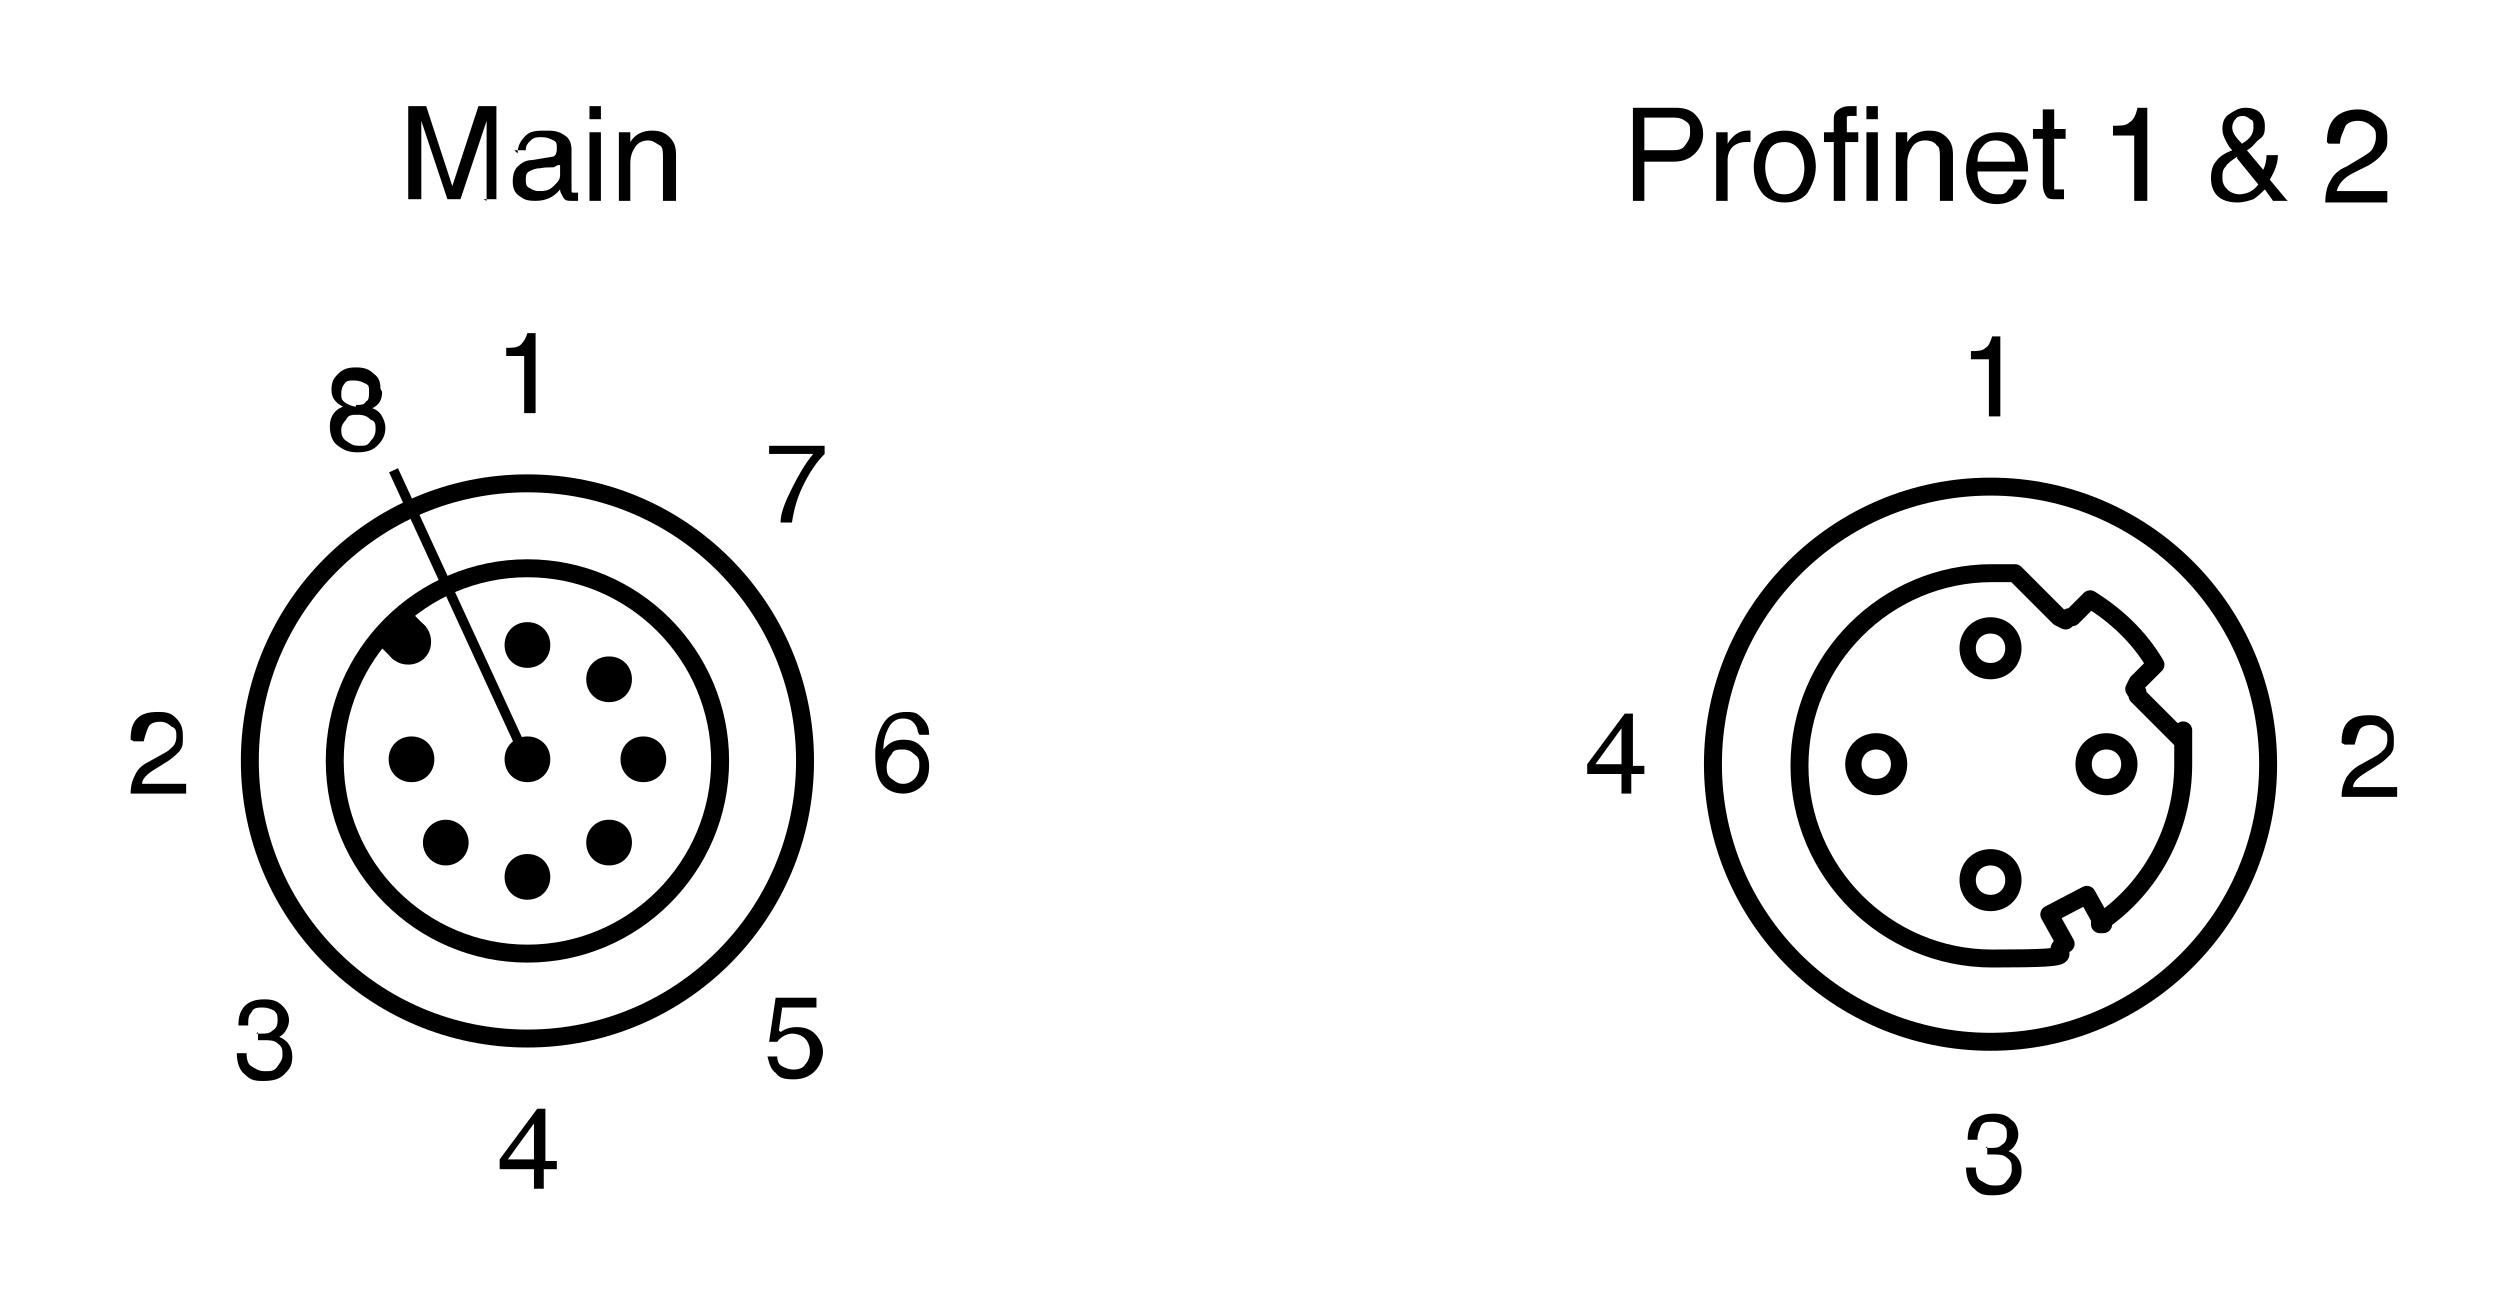 <?xml version="1.0" encoding="UTF-8"?><svg xmlns="http://www.w3.org/2000/svg" version="1.1" viewBox="0 0 153.1 79.4"><defs><style>.cls-1, .cls-2, .cls-3, .cls-4, .cls-5 {
        fill: none;
      }

      .cls-1, .cls-3, .cls-4, .cls-5 {
        stroke: #000;
      }

      .cls-6 {
        isolation: isolate;
      }

      .cls-3 {
        stroke-width: .6px;
      }

      .cls-4 {
        stroke-linejoin: round;
      }

      .cls-4, .cls-5 {
        stroke-width: 1.1px;
      }</style></defs><!--Generator: Adobe Illustrator 28.6.0, SVG Export Plug-In . SVG Version: 1.2.0 Build 709)--><g><g id="Frame"><rect class="cls-2" width="153.1" height="79.4"/></g><g id="Drawing"><g class="cls-6"><path d="M32.8,25.3h-.7v-3.5h-1.1v-.5c.4,0,.7,0,.9-.2s.3-.4.4-.7h.5v4.9Z"/></g><g class="cls-6"><path d="M33.3,71.6v1.2h-.6v-1.2h-2.1v-.6l2.3-3.1h.5v3.2h.7v.5h-.7ZM31.1,71h1.6v-2.2h0l-1.6,2.2Z"/></g><g class="cls-6"><path d="M56.2,44.8c0-.2-.1-.4-.3-.6-.1-.1-.3-.2-.6-.2-.4,0-.7.2-.9.6s-.3.8-.3,1.3h0c.3-.4.7-.6,1.2-.6s.8.1,1.1.4.5.7.5,1.2-.1.9-.4,1.2c-.3.3-.7.5-1.2.5s-1-.2-1.3-.6c-.3-.4-.4-1-.4-1.8s.2-1.4.5-1.9c.3-.5.8-.7,1.4-.7s.7.1,1,.4.4.6.4,1h-.6ZM54.3,46.9c0,.3,0,.6.3.8s.4.3.7.3.5-.1.7-.3c.2-.2.3-.5.3-.8s0-.5-.3-.7c-.2-.2-.4-.3-.7-.3s-.6,0-.7.3c-.2.2-.3.5-.3.8Z"/></g><g class="cls-6"><path d="M47.1,27.3h3.4v.5c-.5.5-.9,1.1-1.3,1.9s-.6,1.6-.7,2.3h-.7c0-.6.3-1.3.7-2.1s.8-1.5,1.3-2.1h-2.7v-.6Z"/></g><g class="cls-6"><path d="M23.4,24c0,.5-.2.8-.6,1,.3.1.5.3.6.5.1.2.2.4.2.7,0,.5-.2.8-.5,1.1s-.7.4-1.2.4-.8-.1-1.2-.4c-.3-.2-.5-.6-.5-1.2s.3-1,.8-1.2c-.4-.2-.7-.5-.7-1s.1-.7.4-1c.3-.3.6-.4,1.1-.4s.8.1,1.1.4c.3.2.4.5.4.9ZM21.9,25.4c-.3,0-.6,0-.7.3-.2.2-.3.4-.3.6s0,.5.3.7.4.3.8.3.5,0,.7-.3c.2-.2.3-.4.3-.7s0-.5-.3-.6c-.2-.2-.4-.3-.8-.3ZM21.8,24.8c.3,0,.5,0,.6-.2.2-.1.2-.3.2-.6s0-.4-.2-.5c-.2-.1-.4-.2-.7-.2s-.5,0-.6.2c-.1.1-.2.3-.2.6s0,.4.3.6c.2.1.4.2.6.2Z"/></g><g class="cls-6"><path d="M47.8,63.2c.3-.2.6-.3,1-.3s.8.1,1.1.4c.3.3.5.7.5,1.1s-.2.9-.5,1.2c-.3.3-.7.5-1.3.5s-.9-.1-1.1-.4c-.3-.2-.4-.6-.5-1h.6c0,.3.1.5.3.6.2.1.4.2.7.2s.6-.1.7-.3c.2-.2.3-.5.3-.8s-.1-.6-.3-.8-.5-.3-.8-.3-.7.2-.9.5h-.5s.4-2.7.4-2.7h2.5v.6h-2.1l-.2,1.4Z"/></g><g class="cls-6"><path d="M15.7,63.3c.1,0,.2,0,.3,0,.3,0,.5,0,.7-.2.2-.1.3-.3.3-.6s0-.4-.2-.6c-.2-.1-.4-.2-.7-.2s-.6,0-.7.3c-.2.2-.2.4-.2.8h-.6c0-.5.1-.9.4-1.2.3-.3.7-.4,1.2-.4s.8.1,1.1.4.4.6.4.9-.2.8-.6,1h0c.5.2.8.6.8,1.2s-.2.8-.5,1.1c-.3.3-.7.4-1.3.4s-.8-.1-1.1-.4c-.3-.2-.5-.7-.5-1.3h.6c0,.4.1.7.3.8s.4.3.8.3.6,0,.8-.3.3-.4.3-.7,0-.5-.3-.7c-.2-.2-.5-.2-.9-.2s-.2,0-.3,0v-.5Z"/></g><g class="cls-6"><path d="M8,45.3c0-.6.1-1,.4-1.3.3-.3.7-.4,1.3-.4s.8.1,1.1.4.4.6.4,1.1,0,.6-.2.9c-.2.2-.4.4-.7.6l-.8.5c-.5.3-.8.6-.8.9h2.7v.6h-3.4c0-.5.1-.8.3-1.2s.5-.6.9-.8l.9-.5c.2-.1.4-.3.5-.4s.2-.3.2-.6,0-.5-.3-.6c-.2-.2-.4-.3-.7-.3s-.6.1-.7.3-.2.5-.3.9h-.6Z"/></g><line class="cls-3" x1="32.3" y1="46.6" x2="24.1" y2="28.8"/><path class="cls-5" d="M49.3,46.6c0,9.4-7.6,17-17,17s-17-7.6-17-17,7.6-17,17-17,17,7.6,17,17Z"/><path class="cls-5" d="M44.1,46.6c0,6.5-5.3,11.8-11.8,11.8s-11.8-5.3-11.8-11.8,5.3-11.8,11.8-11.8,11.8,5.3,11.8,11.8Z"/><path class="cls-2" d="M39.4,46.6c0,3.9-3.2,7.1-7.1,7.1s-7.1-3.2-7.1-7.1,3.2-7.1,7.1-7.1,7.1,3.2,7.1,7.1Z"/><path d="M33.7,39.5c0,.8-.6,1.4-1.4,1.4s-1.4-.6-1.4-1.4.6-1.4,1.4-1.4,1.4.6,1.4,1.4Z"/><path d="M38.7,41.6c0,.8-.6,1.4-1.4,1.4s-1.4-.6-1.4-1.4.6-1.4,1.4-1.4,1.4.6,1.4,1.4Z"/><path d="M38.7,51.6c0,.8-.6,1.4-1.4,1.4s-1.4-.6-1.4-1.4.6-1.4,1.4-1.4,1.4.6,1.4,1.4Z"/><circle cx="27.3" cy="51.6" r="1.4"/><path d="M33.7,53.7c0,.8-.6,1.4-1.4,1.4s-1.4-.6-1.4-1.4.6-1.4,1.4-1.4,1.4.6,1.4,1.4Z"/><path d="M25.2,45.1c.8,0,1.4.6,1.4,1.4s-.6,1.4-1.4,1.4-1.4-.6-1.4-1.4.6-1.4,1.4-1.4Z"/><path d="M39.4,45.1c.8,0,1.4.6,1.4,1.4s-.6,1.4-1.4,1.4-1.4-.6-1.4-1.4.6-1.4,1.4-1.4Z"/><path d="M32.3,45.1c.8,0,1.4.6,1.4,1.4s-.6,1.4-1.4,1.4-1.4-.6-1.4-1.4.6-1.4,1.4-1.4Z"/><path d="M25,37.9c.8,0,1.4.6,1.4,1.4s-.6,1.4-1.4,1.4-1.4-.6-1.4-1.4.6-1.4,1.4-1.4Z"/><line class="cls-2" x1="32.3" y1="46.6" x2="18.1" y2="32.4"/><polyline points="25 37.3 26.1 38.4 24.1 40.4 23 39.3"/><path class="cls-2" d="M53.6,46.6c0,11.7-9.5,21.3-21.3,21.3s-21.3-9.5-21.3-21.3,9.5-21.3,21.3-21.3,21.3,9.5,21.3,21.3Z"/><g class="cls-6"><path d="M100.8,12.3h-.8v-5.7h2.6c.5,0,.9.1,1.2.4s.5.7.5,1.2-.2.9-.5,1.2c-.3.3-.7.5-1.3.5h-1.8v2.4ZM100.8,9.2h1.5c.4,0,.7,0,.9-.3s.3-.4.3-.8,0-.5-.3-.7-.5-.2-.9-.2h-1.6v2Z"/><path d="M105.8,12.3h-.7v-4.2h.7v.7h0c.3-.5.7-.8,1.2-.8s.1,0,.2,0v.7h-.3c-.3,0-.6.1-.8.3-.2.2-.3.5-.3.8v2.4Z"/><path d="M107.4,10.2c0-.6.2-1.1.5-1.6.3-.4.8-.6,1.4-.6s1.1.2,1.4.6.5,1,.5,1.6-.2,1.1-.5,1.6c-.3.4-.8.6-1.4.6s-1.1-.2-1.4-.6c-.3-.4-.5-.9-.5-1.6ZM108.1,10.2c0,.5.1.8.3,1.2s.5.5.9.5.7-.2.9-.5c.2-.3.3-.7.3-1.1s-.1-.8-.3-1.1c-.2-.3-.5-.5-.9-.5s-.7.1-.9.4-.3.7-.3,1.2Z"/><path d="M113,8.7v3.6h-.7v-3.6h-.6v-.6h.6v-.7c0-.3,0-.5.3-.7s.5-.2.8-.2.2,0,.3,0v.6c0,0-.2,0-.3,0-.2,0-.3,0-.3.1,0,0,0,.2,0,.4v.5h.7v.6h-.7Z"/><path d="M114.3,7.3v-.8h.7v.8h-.7ZM115,12.3h-.7v-4.2h.7v4.2Z"/><path d="M119.5,12.3h-.7v-2.6c0-.4,0-.7-.2-.8-.1-.2-.4-.3-.7-.3s-.6.1-.8.4-.3.6-.3,1v2.3h-.7v-4.2h.7v.6h0c.3-.5.8-.7,1.3-.7s.8.1,1.1.4.4.6.4,1.1v2.8Z"/><path d="M124.1,11c0,.4-.3.8-.6,1.1-.3.2-.7.4-1.2.4-.6,0-1.1-.2-1.4-.6s-.5-.9-.5-1.5.2-1.3.5-1.7c.4-.4.8-.6,1.5-.6s1,.2,1.3.6c.3.4.5,1,.5,1.8h-3.1c0,.4.1.8.3,1s.5.4.9.4.5,0,.7-.3c.2-.2.3-.4.3-.6h.7ZM123.4,9.9c0-.5-.2-.8-.4-1s-.5-.3-.8-.3-.6.1-.8.4c-.2.2-.3.5-.3.9h2.3Z"/><path d="M125.8,8.7v2.7c0,.1,0,.2,0,.2s.2,0,.3,0h.3v.6c-.3,0-.4,0-.5,0-.3,0-.5,0-.6-.2-.1-.1-.2-.4-.2-.7v-2.8h-.6v-.6h.6v-1.2h.7v1.2h.7v.6h-.7Z"/><path d="M131.5,12.3h-.8v-4h-1.3v-.6c.5,0,.8,0,1-.2.2-.1.4-.4.5-.9h.6v5.6Z"/><path d="M140.1,12.3h-.9l-.5-.7c-.2.2-.4.4-.7.6-.3.1-.6.2-1,.2s-.9-.1-1.2-.4-.4-.7-.4-1.1.1-.8.3-1c.2-.3.5-.5,1-.7-.2-.2-.3-.4-.4-.6-.1-.2-.2-.4-.2-.7,0-.4.1-.7.4-.9.3-.2.6-.4,1-.4s.7.1.9.3.3.5.3.8,0,.6-.3.8-.4.5-.8.7l1,1.2c.1-.2.2-.5.2-.9h.7c0,.5-.2,1-.5,1.5l1,1.2ZM137,9.6c-.3.2-.6.4-.7.6-.2.2-.2.4-.2.7s.1.5.3.7.5.3.7.3c.5,0,.9-.2,1.2-.6l-1.3-1.6ZM137.3,8.8c.5-.3.7-.6.7-1s0-.4-.2-.5c-.1-.1-.3-.2-.4-.2s-.4,0-.5.2c-.1.1-.2.3-.2.5,0,.3.2.6.6,1Z"/><path d="M142.5,8.7c0-.7.2-1.2.5-1.5.3-.3.8-.5,1.4-.5s.9.2,1.3.5.5.7.5,1.2,0,.7-.3,1c-.2.3-.5.5-.8.7l-1,.5c-.6.3-.9.7-1,1.1h3.1v.7h-3.8c0-.5.1-1,.3-1.3.2-.4.5-.7,1-.9l1-.6c.3-.2.5-.3.6-.5.1-.2.2-.4.2-.7s0-.5-.3-.7c-.2-.2-.5-.3-.8-.3s-.7.1-.8.4-.3.6-.3,1h-.7Z"/></g><g class="cls-6"><path d="M29.8,12.3v-3.4s0-.3,0-.7,0-.7,0-.8h0l-1.6,4.8h-.8l-1.6-4.8h0c0,.2,0,.5,0,.8s0,.6,0,.6v3.4h-.8v-5.7h1.1l1.6,4.9h0l1.6-4.9h1.1v5.7h-.8Z"/><path d="M31.7,9.4c0-.5.2-.8.5-1.1s.7-.3,1.3-.3.8.1,1.1.3.4.5.4.9v2.4c0,.2,0,.2.2.2s.1,0,.2,0v.5c-.1,0-.3,0-.4,0-.2,0-.4,0-.5-.2s-.2-.3-.2-.5c-.4.5-.9.7-1.5.7s-.7-.1-1-.3-.4-.5-.4-.9.1-.7.3-.9.5-.4.9-.4l1.2-.2c.2,0,.3-.2.3-.5s0-.4-.2-.5-.4-.2-.7-.2-.5,0-.7.2-.3.3-.3.6h-.7ZM34.3,10.1c0,0-.2,0-.3.1s-.4,0-.9.1c-.3,0-.5.1-.7.2s-.2.3-.2.5,0,.4.2.5.3.2.6.2.6,0,.9-.3.4-.4.4-.7v-.7Z"/><path d="M36.1,7.3v-.8h.7v.8h-.7ZM36.8,12.3h-.7v-4.2h.7v4.2Z"/><path d="M41.3,12.3h-.7v-2.6c0-.4,0-.7-.2-.8s-.4-.3-.7-.3-.6.1-.8.4-.3.6-.3,1v2.3h-.7v-4.2h.7v.6h0c.3-.5.8-.7,1.3-.7s.8.1,1.1.4.4.6.4,1.1v2.8Z"/></g><g class="cls-6"><path d="M122.5,25.5h-.7v-3.5h-1.1v-.5c.4,0,.7,0,.9-.2.2-.1.3-.4.4-.7h.5v4.9Z"/></g><g class="cls-6"><path d="M121.6,70.3c.1,0,.2,0,.3,0,.3,0,.5,0,.7-.2.2-.1.3-.3.3-.6s0-.4-.2-.6c-.2-.1-.4-.2-.7-.2s-.6,0-.7.3-.2.4-.2.8h-.6c0-.5.1-.9.4-1.2.3-.3.7-.4,1.2-.4s.8.1,1.1.4c.3.2.4.6.4.9s-.2.8-.6,1h0c.5.2.8.6.8,1.2s-.2.8-.5,1.1c-.3.3-.7.4-1.3.4s-.8-.1-1.1-.4c-.3-.2-.5-.7-.5-1.3h.6c0,.4.1.7.3.8s.4.3.8.3.6,0,.8-.3c.2-.2.3-.4.3-.7s0-.5-.3-.7c-.2-.2-.5-.2-.9-.2s-.2,0-.3,0v-.5Z"/></g><g class="cls-6"><path d="M99.9,47.4v1.2h-.6v-1.2h-2.1v-.6l2.3-3.1h.5v3.2h.7v.5h-.7ZM97.7,46.8h1.6v-2.2h0l-1.6,2.2Z"/></g><g class="cls-6"><path d="M143.4,45.5c0-.6.1-1,.4-1.3s.7-.4,1.3-.4.8.1,1.1.4.4.6.4,1.1,0,.6-.2.9c-.2.2-.4.4-.7.6l-.8.5c-.5.3-.8.6-.8.9h2.7v.6h-3.4c0-.5.1-.8.3-1.2.2-.3.5-.6.9-.8l.9-.5c.2-.1.4-.3.5-.4.1-.1.2-.3.2-.6s0-.5-.3-.6c-.2-.2-.4-.3-.7-.3s-.6.1-.7.3-.2.5-.3.9h-.6Z"/></g><circle class="cls-5" cx="121.9" cy="46.8" r="17"/><path class="cls-2" d="M114.9,46.8c0,3.9,3.2,7.1,7.1,7.1s7.1-3.2,7.1-7.1-3.2-7.1-7.1-7.1-7.1,3.2-7.1,7.1Z"/><path class="cls-1" d="M120.5,39.7c0,.8.6,1.4,1.4,1.4s1.4-.6,1.4-1.4-.6-1.4-1.4-1.4-1.4.6-1.4,1.4Z"/><path class="cls-1" d="M120.5,53.9c0,.8.6,1.4,1.4,1.4s1.4-.6,1.4-1.4-.6-1.4-1.4-1.4-1.4.6-1.4,1.4Z"/><path class="cls-1" d="M129,45.4c-.8,0-1.4.6-1.4,1.4s.6,1.4,1.4,1.4,1.4-.6,1.4-1.4-.6-1.4-1.4-1.4Z"/><path class="cls-1" d="M114.9,45.4c-.8,0-1.4.6-1.4,1.4s.6,1.4,1.4,1.4,1.4-.6,1.4-1.4-.6-1.4-1.4-1.4Z"/><line class="cls-2" x1="121.9" y1="46.8" x2="136.1" y2="32.6"/><path class="cls-2" d="M100.7,46.8c0,11.7,9.5,21.3,21.3,21.3s21.3-9.5,21.3-21.3-9.5-21.3-21.3-21.3-21.3,9.5-21.3,21.3Z"/><path class="cls-4" d="M128.6,56.5c3.1-2.1,5.1-5.7,5.1-9.7s0-.9,0-1.4h0l-2.8-2.8v-.2c-.1,0-.2-.2-.2-.2l.2-.4,1.1-1.1h0c-1-1.7-2.4-3-4-4h0l-1.1,1.1h-.2c0,0-.2.2-.2.2l-.4-.2-2.7-2.7h-1.4c-6.5,0-11.8,5.3-11.8,11.8s5.3,11.8,11.8,11.8,3.1-.3,4.5-.9h0l-1-1.8,2.3-1.2,1,1.8h-.2Z"/></g></g></svg>